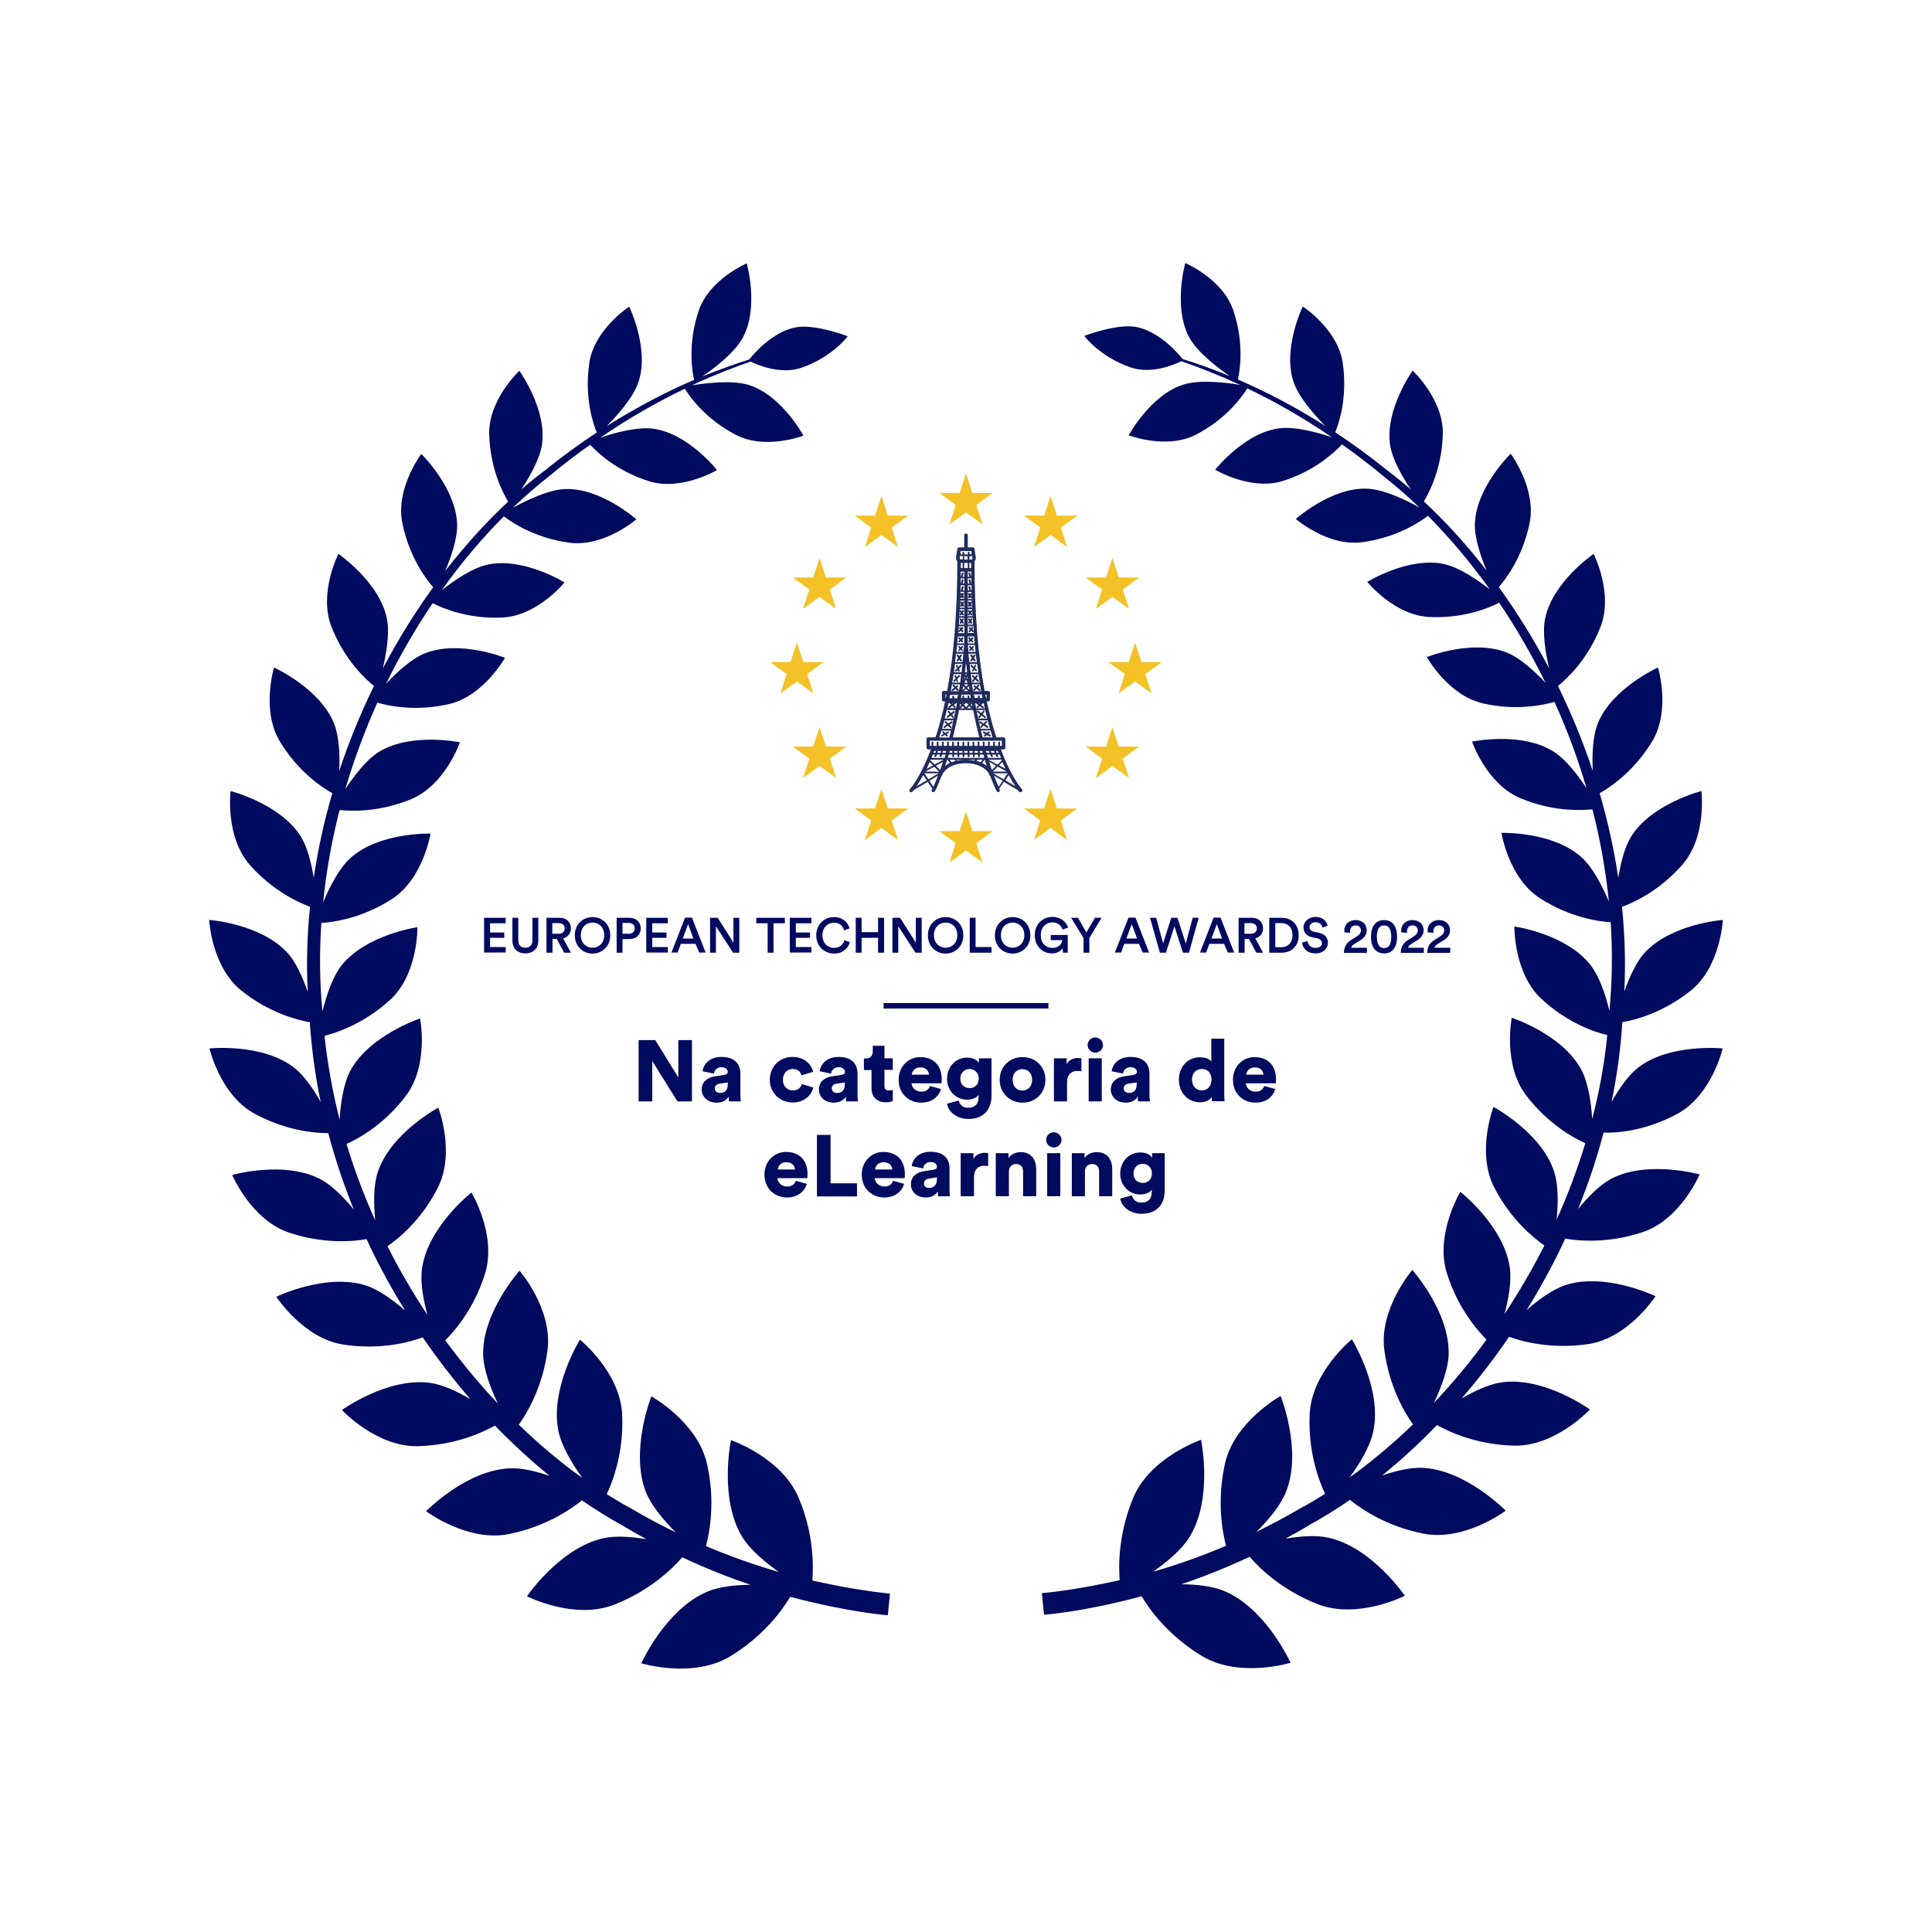 <?xml version="1.0" encoding="utf-8"?>
<!-- Generator: Adobe Illustrator 27.0.1, SVG Export Plug-In . SVG Version: 6.00 Build 0)  -->
<svg version="1.1" id="Layer_1" xmlns="http://www.w3.org/2000/svg" xmlns:xlink="http://www.w3.org/1999/xlink" x="0px" y="0px"
	 viewBox="0 0 1090 1090" style="enable-background:new 0 0 1090 1090;" xml:space="preserve">
<style type="text/css">
	.st0{fill:#000A5E;}
	.st1{fill:#FFFFFF;}
	.st2{fill:#F4C127;}
	.st3{fill:#202B5B;}
</style>
<g>
	<g>
		<g>
			<g>
				<path class="st0" d="M458.3,891.7c0.7-9,0.7-26.6-7.6-46.4c-9.5-23-38.3-32.8-38.3-32.8s-7,33.2,6.6,55
					c4.4,7,12.7,13.9,20.4,19.4c-12.4-3.6-26.2-8.3-41.1-14.6c2.2-8.5,5.3-25.6,0.6-46.3c-5.3-23.8-31.4-38.2-31.4-38.2
					s-12.3,30.8-3,54.2c3.1,7.6,10,15.8,16.7,22.5c-8.1-3.9-16.4-8.3-24.9-13.3c-4.7-2.5-9.3-5.3-14-8.2c3.6-7.6,9.7-23.8,8.7-45
					c-1.1-23.9-23.8-42.2-23.8-42.2s-17.2,27.7-12.1,51.8c1.8,8.5,7.8,18.3,13.4,26.2c-12.2-8.7-24.2-18.8-35.8-30
					c4.7-6.6,13.5-21.3,16.2-42.1c3-23.2-15.8-44.8-15.8-44.8s-21.3,23.8-20.5,47.9c0.3,8.3,4.3,18.7,8.3,27.1
					c-10.4-11-20.3-23-29.7-35.7c5.8-5.8,16.4-18.3,22.4-37.5c6.9-21.9-7.6-45.9-7.6-45.9s-24.6,19.3-27.9,42.8
					c-1.1,7.7,0.7,17.6,3,26.2c-8.1-12.3-15.7-25.2-22.5-38.7c6.5-4.5,19.1-14.8,28.2-32.6c10.4-19.9,0.5-45.6,0.5-45.6
					s-27,14.4-34.2,36.5c-2.5,7.6-2.3,18.2-1.4,27.1c-6.3-13.9-11.7-28.3-16.2-43.1c6.9-3.1,21.1-10.9,33.3-26.9
					c13.4-17.5,8.2-43.9,8.2-43.9s-28.5,9.4-39.3,29.4c-4,7.4-5.5,18.5-6.1,27.7c-3.9-15.4-6.8-31.2-8.5-47.3
					c7-1.8,22.3-6.9,37-20.3c15.9-14.6,15.4-41,15.4-41s-29.1,4.2-42.9,21.7c-5.1,6.5-8.5,17.1-10.7,25.9c-1.6-16.8-1.7-33.5-0.6-50
					c6.8-0.4,22.8-2.6,39.7-13.4c17.8-11.4,21.9-37,21.9-37s-28.8-0.9-45.1,13.7c-6.5,5.8-12,16.7-15.5,25.1
					c1.8-17.7,4.9-35.1,9.3-52.1c6.7,0.7,22.5,1.3,40.5-6.2c19.1-8,27.4-32,27.4-32s-27.7-5.8-45.9,5.5c-7,4.4-13.9,13.5-18.8,20.9
					c5-16.9,11.1-33.2,18.1-48.8c6.4,1.9,21.5,5.1,40.1,0.9c19.8-4.4,31.9-26.2,31.9-26.2s-25.7-10.3-45.2-2.5
					c-7.6,3-15.8,10.7-21.8,17c7.8-16,16.7-31.2,26.2-45.3c5.3,2.7,19.7,9,39.2,8.1c19.9-0.9,35.2-19.8,35.2-19.8
					s-23-14.3-43.2-10.1c-8.7,1.8-19.1,9-26,14.4c10.9-15.4,22.7-29.3,35-41.6c4.1,3.2,17.3,12.3,37.1,14.9
					C340.9,308.7,359,293,359,293s-19.8-17.7-40-17.1c-9.6,0.3-22.2,6.5-29.7,10.6c6.8-6.5,13.7-12.5,20.6-17.9
					c7.8-6.5,15.5-12.4,23.1-17.7c3.5,3.9,14.7,14.8,33.2,20.6c18.2,5.7,38.3-6.3,38.3-6.3s-16.1-20.5-35.7-23.3
					c-9.1-1.3-22.2,2.3-30.1,5c17.1-11.7,33.3-20.7,47.7-27.6c2.2,3.7,11.1,16.9,28.9,26.1c16.6,8.6,38,0.4,38,0.4
					s-12.1-22.5-30.5-28.5c-9.6-3.1-25-1.1-32.5,0.1c12.9-6,24.2-10.3,33.2-13.4c3.9,1.9,16.9,7.5,28.6,3.5
					c17.5-6,26.2-17.8,26.2-17.8s-18.1-6.9-28.9-5.1c-13.5,2.3-24.5,15.4-26.7,18.2c-7.5,2.4-16.4,5.5-26.5,9.6
					c6.5-4.4,18.4-13.4,23-22.1c9.1-17.1,2.1-41.7,2.1-41.7s-21.1,8.9-27.1,26.7c-6.5,19.2-3.5,35.2-2.6,39
					c-14.6,6.3-31.4,14.8-49.3,26.1c5.9-5.9,15.1-16.2,18-25.1c6.1-18.8-5.3-42.3-5.3-42.3s-19.6,12.7-22.5,31.6
					c-3,20,2.4,35.2,4.2,39.4c-9.6,6.3-19.4,13.4-29.4,21.5c-4.4,3.3-8.9,6.9-13.2,10.7c4.7-7.1,10.5-17.3,11.7-25.5
					c2.8-20-12.8-41.5-12.8-41.5s-17.5,16.3-17,35.8c0.5,19.3,7.7,33.1,10.7,38c-12.3,11.4-24.2,24.6-35.5,39.1
					c3.3-7.9,7-18.4,6.7-26.5c-0.8-20.6-20.2-39.5-20.2-39.5s-14.7,19.4-10.7,39c3.9,19.3,13.5,31.8,17.4,36.2
					c-10.3,14.2-19.8,29.5-28.4,45.8c2-8.6,4-20.2,2.2-28.5c-4.4-20.5-27.3-36.1-27.3-36.1s-11.3,22.2-3.9,41.1
					c7.4,18.8,19.4,29.8,24,33.4c-7.5,15.3-14.1,31.3-19.6,47.9c0.4-8.7,0-19.5-3-26.9c-8.1-19.8-33.8-31.4-33.8-31.4
					s-7.4,24.3,3.4,41.9c10.4,17.1,23.9,25.9,29.5,29c-4.6,15.5-8.1,31.5-10.5,47.8c-1.3-8.1-3.5-17.3-7.3-23.4
					c-11.6-18.5-39.6-25.6-39.6-25.6s-3.2,25.7,10.8,41.6c12.9,14.7,27.4,21.2,34,23.7c-1.6,15.7-2.1,31.7-1.3,47.9
					c-2.7-7.8-6.5-16.5-11.3-21.8C147.3,521.1,118,519,118,519s1.3,26.4,18.2,39.9c15.7,12.6,31.6,16.6,38.6,17.8
					c1,15.3,3.1,30.3,6.1,45c-4-7.2-9.3-14.9-14.9-19.3c-18-14-47.8-10.9-47.8-10.9s6,26.3,25.4,36.8c17.8,9.7,34.1,11,41.6,11
					c3.9,14.8,8.8,29.2,14.4,43.1c-5.4-6.6-12.1-13.5-18.6-17c-20.6-10.9-50-2.5-50-2.5s10.7,25.3,32,32.5c19.7,6.6,36.4,5,43.8,3.7
					c6.5,14,13.8,27.5,21.8,40.3c-6.7-5.8-14.7-11.7-22-14.1c-22.6-7.3-50.7,6.3-50.7,6.3s15.3,23.6,37.9,27
					c21,3.2,37.5-1.4,44.7-4.1c8.4,12.3,17.4,23.9,26.8,34.8c-7.3-4.2-15.5-8.1-22.6-9.1c-24-3.3-49.8,15.3-49.8,15.3
					s19.5,21,42.9,20.4c20.8-0.5,36.3-7.6,43.4-11.6c10,10.3,20.4,19.8,30.9,28.4c-7.5-2.6-15.6-4.6-22.3-4.3
					c-24.7,0.9-47.4,24.2-47.4,24.2s23.3,17.6,46.7,12.9c20.5-4.1,34.6-13.7,41.2-19c7.5,5.1,14.9,9.8,22.4,13.9
					c4.7,2.8,9.4,5.5,14,8c-8.2-1.4-17.2-2.1-24.1-0.6c-24.6,5.3-43.3,32.8-43.3,32.8s26.6,13.6,49.3,4.7
					c20.1-7.9,32.7-20.2,38.3-26.7c13.6,6.4,26.6,11.5,38.5,15.5c-8.4,0.1-17.3,1-23.9,3.7c-23.8,9.7-37.7,40.6-37.7,40.6
					s29.1,8.9,50.3-4c18.7-11.4,29.2-25.9,33.7-33.5c34.1,9,55.1,10.4,55.1,10.4l0.6-6.1l0.6-6.1C502.2,899,485.8,897.9,458.3,891.7
					z"/>
			</g>
			<g>
				<path class="st0" d="M946.5,628.3c19.3-10.5,25.4-36.8,25.4-36.8s-29.9-3-47.8,10.9c-5.6,4.4-10.8,12.1-14.9,19.3
					c3.1-14.7,5.1-29.7,6.1-45c7-1.2,22.8-5.2,38.6-17.8C970.7,545.4,972,519,972,519s-29.3,2.2-44.3,18.7
					c-4.8,5.4-8.6,14-11.3,21.8c0.8-16.2,0.3-32.2-1.3-47.9c6.7-2.4,21.1-9,34-23.7c14-15.9,10.8-41.6,10.8-41.6s-28,7.1-39.6,25.6
					c-3.8,6.1-6,15.3-7.3,23.4c-2.4-16.3-6-32.3-10.5-47.8c5.6-3.1,19.1-12,29.5-29c10.8-17.7,3.4-41.9,3.4-41.9
					s-25.8,11.6-33.9,31.4c-3,7.4-3.3,18.2-2.9,26.9c-5.5-16.6-12.2-32.6-19.6-47.9c4.6-3.7,16.7-14.6,24-33.4
					c7.4-18.9-3.9-41.1-3.9-41.1s-22.9,15.6-27.3,36.1c-1.8,8.3,0.2,20,2.2,28.5c-8.6-16.3-18.2-31.7-28.4-45.9
					c3.9-4.4,13.5-16.9,17.4-36.2c3.9-19.5-10.7-39-10.7-39s-19.5,18.9-20.2,39.5c-0.3,8.1,3.4,18.7,6.7,26.5
					c-11.2-14.5-23.2-27.7-35.5-39.1c3-4.9,10.2-18.6,10.7-38c0.5-19.5-17-35.8-17-35.8s-15.5,21.6-12.8,41.5
					c1.1,8.3,7,18.4,11.7,25.5c-4.4-3.8-8.8-7.4-13.2-10.7c-10-8.1-19.8-15.2-29.4-21.5c1.8-4.2,7.2-19.4,4.2-39.4
					c-2.9-18.9-22.5-31.6-22.5-31.6s-11.4,23.5-5.3,42.3c2.9,8.9,12.1,19.2,18,25.1c-17.9-11.4-34.6-19.8-49.3-26.2
					c0.9-3.9,3.9-19.8-2.6-39c-6-17.8-27.1-26.7-27.1-26.7s-6.9,24.6,2.1,41.7c4.6,8.7,16.5,17.6,23,22.1c-10.1-4.2-19-7.3-26.5-9.6
					c-2.3-2.8-13.3-15.9-26.7-18.2c-10.8-1.8-28.9,5.1-28.9,5.1s8.7,11.8,26.2,17.8c11.8,4,24.7-1.6,28.6-3.5
					c9.1,3.1,20.4,7.5,33.3,13.4c-7.5-1.3-22.9-3.3-32.5-0.1c-18.4,6-30.5,28.5-30.5,28.5s21.4,8.2,38-0.4
					c17.8-9.2,26.7-22.5,28.9-26.1c14.4,6.9,30.6,15.9,47.7,27.6c-7.9-2.7-20.9-6.3-30.1-5c-19.6,2.8-35.7,23.3-35.7,23.3
					s20.1,12.1,38.3,6.3c18.5-5.8,29.6-16.7,33.2-20.6c7.6,5.4,15.3,11.2,23.1,17.7c6.9,5.4,13.8,11.4,20.6,17.9
					c-7.4-4.1-20.1-10.3-29.7-10.6c-20.2-0.7-40,17.1-40,17.1s18,15.7,37.4,13.1c19.8-2.6,33-11.7,37.1-14.9
					c12.2,12.3,24,26.3,35,41.6c-6.9-5.4-17.3-12.5-26-14.4c-20.1-4.2-43.2,10.1-43.2,10.1s15.3,19,35.2,19.8
					c19.5,0.9,33.9-5.3,39.2-8.1c9.5,14.1,18.3,29.3,26.2,45.3c-5.9-6.3-14.2-14-21.8-17.1c-19.5-7.8-45.2,2.5-45.2,2.5
					s12,21.8,31.9,26.2c18.6,4.2,33.8,0.9,40.1-0.9c7.1,15.6,13.2,31.9,18.1,48.8c-4.8-7.4-11.7-16.5-18.8-20.9
					c-18.2-11.3-45.8-5.5-45.8-5.5s8.2,24,27.4,32c18,7.5,33.8,6.9,40.5,6.2c4.4,16.9,7.5,34.3,9.3,52.1c-3.5-8.4-9-19.3-15.5-25.1
					c-16.3-14.6-45.1-13.7-45.1-13.7s4,25.6,21.9,37c16.9,10.8,32.9,13,39.7,13.4c1.1,16.5,0.9,33.2-0.7,50
					c-2.1-8.8-5.6-19.4-10.7-25.9c-13.8-17.6-42.9-21.7-42.9-21.7s-0.5,26.4,15.4,41c14.6,13.5,29.9,18.6,37,20.3
					c-1.6,16.1-4.5,32-8.5,47.3c-0.6-9.1-2.2-20.3-6.1-27.7c-10.7-20.1-39.3-29.4-39.3-29.4s-5.2,26.5,8.2,43.9
					c12.2,15.9,26.4,23.8,33.3,26.9c-4.5,14.8-9.9,29.2-16.2,43.1c0.9-8.9,1.1-19.5-1.4-27.1c-7.2-22.1-34.2-36.5-34.2-36.5
					s-9.9,25.7,0.5,45.6c9.2,17.8,21.8,28.1,28.2,32.6c-6.8,13.5-14.4,26.4-22.5,38.7c2.3-8.6,4.1-18.5,3-26.2
					c-3.3-23.5-27.9-42.8-27.9-42.8s-14.5,24.1-7.6,45.9c6,19.2,16.6,31.7,22.4,37.5c-9.4,12.8-19.3,24.7-29.7,35.7
					c4-8.5,8-18.8,8.3-27.1c0.8-24.2-20.5-47.9-20.5-47.9S778,738.3,781,761.5c2.7,20.8,11.4,35.5,16.2,42.1
					c-11.6,11.2-23.7,21.3-35.8,30c5.7-7.8,11.7-17.7,13.4-26.2c5.1-24.1-12.1-51.8-12.1-51.8s-22.7,18.4-23.8,42.2
					c-1,21.2,5.1,37.4,8.7,45c-4.7,2.9-9.3,5.7-14,8.2c-8.5,5-16.8,9.3-24.8,13.3c6.7-6.6,13.6-14.8,16.7-22.5
					c9.4-23.4-3-54.2-3-54.2s-26.1,14.4-31.4,38.2c-4.6,20.7-1.6,37.8,0.6,46.3c-14.8,6.3-28.6,11.1-41.1,14.6
					c7.8-5.5,16.1-12.4,20.4-19.4c13.6-21.8,6.6-55,6.6-55s-28.8,9.9-38.3,32.8c-8.2,19.9-8.3,37.4-7.6,46.4
					c-27.5,6.2-43.9,7.3-43.9,7.3l0.6,6.1l0.6,6.1c0,0,21-1.3,55.1-10.4c4.5,7.6,15,22.1,33.7,33.5c21.2,13,50.3,4,50.3,4
					s-13.9-30.9-37.7-40.6c-6.6-2.7-15.5-3.6-23.9-3.7c11.9-4,24.9-9.1,38.5-15.5c5.6,6.5,18.2,18.8,38.3,26.7
					c22.7,8.9,49.3-4.7,49.3-4.7s-18.7-27.5-43.3-32.8c-7-1.5-15.9-0.8-24.1,0.6c4.6-2.5,9.3-5.1,14-8c7.5-4.1,15-8.8,22.4-13.9
					c6.7,5.4,20.8,14.9,41.2,19c23.4,4.7,46.7-12.9,46.7-12.9s-22.7-23.3-47.4-24.2c-6.7-0.2-14.8,1.8-22.3,4.3
					c10.5-8.5,20.9-18,30.9-28.4c7.2,4,22.6,11.1,43.4,11.6c23.4,0.6,42.9-20.4,42.9-20.4s-25.9-18.7-49.8-15.3
					c-7.1,1-15.4,4.9-22.6,9.1c9.4-10.9,18.4-22.5,26.8-34.8c7.2,2.6,23.8,7.2,44.7,4.1c22.7-3.4,37.9-27,37.9-27
					s-28.1-13.6-50.7-6.3c-7.3,2.4-15.4,8.3-22,14.1c8-12.9,15.3-26.3,21.8-40.3c7.4,1.3,24.2,2.9,43.8-3.7
					c21.3-7.2,32-32.5,32-32.5s-29.5-8.3-50,2.5c-6.5,3.5-13.2,10.4-18.6,17c5.7-13.9,10.5-28.3,14.4-43.1
					C912.4,639.3,928.7,638,946.5,628.3z"/>
			</g>
		</g>
	</g>
</g>
<g>
	<g>
		<path class="st0" d="M273.1,537.5v-19.7h12.2v3.1h-8.8v5.2h8v3h-8v5.2h8.8v3.1H273.1z"/>
		<path class="st0" d="M289.1,530.6v-12.8h3.3v12.6c0,2.8,1.5,4.3,4,4.3c2.5,0,4-1.5,4-4.3v-12.6h3.3v12.8c0,4.8-3.2,7.3-7.4,7.3
			C292.3,537.9,289.1,535.4,289.1,530.6z"/>
		<path class="st0" d="M314.1,529.7h-2.4v7.8h-3.4v-19.7h7.6c3.8,0,6.2,2.6,6.2,6c0,2.8-1.7,4.9-4.4,5.6l4.4,8.1h-3.8L314.1,529.7z
			 M315.2,526.8c2.1,0,3.4-1.2,3.4-3c0-1.8-1.3-3-3.4-3h-3.6v6H315.2z"/>
		<path class="st0" d="M334.3,517.4c5.2,0,10,3.8,10,10.3c0,6.5-4.9,10.3-10,10.3c-5.2,0-10-3.8-10-10.3
			C324.3,521.2,329.2,517.4,334.3,517.4z M334.3,534.7c3.3,0,6.6-2.4,6.6-7.1s-3.3-7.1-6.6-7.1c-3.3,0-6.6,2.4-6.6,7.1
			S331,534.7,334.3,534.7z"/>
		<path class="st0" d="M351.2,529.8v7.7h-3.3v-19.7h7.3c3.8,0,6.3,2.6,6.3,6c0,3.5-2.5,6-6.3,6H351.2z M354.7,526.8
			c2.1,0,3.4-1.2,3.4-3c0-1.9-1.3-3.1-3.4-3.1h-3.5v6.1H354.7z"/>
		<path class="st0" d="M364.6,537.5v-19.7h12.2v3.1H368v5.2h8v3h-8v5.2h8.8v3.1H364.6z"/>
		<path class="st0" d="M392.4,532.5h-8.3l-1.8,4.9h-3.5l7.7-19.7h3.9l7.7,19.7h-3.6L392.4,532.5z M385.2,529.5h6l-3-8.1L385.2,529.5
			z"/>
		<path class="st0" d="M413.6,537.5l-9.7-14.9v14.9h-3.3v-19.7h4.3l8.9,14v-14h3.3v19.7H413.6z"/>
		<path class="st0" d="M436.4,520.9v16.6h-3.3v-16.6h-6.4v-3.1h16.1v3.1H436.4z"/>
		<path class="st0" d="M445.6,537.5v-19.7h12.2v3.1h-8.8v5.2h8v3h-8v5.2h8.8v3.1H445.6z"/>
		<path class="st0" d="M460.5,527.7c0-6.4,4.8-10.3,9.9-10.3c5,0,8,2.9,8.9,6.4l-3.1,1.1c-0.6-2.4-2.4-4.3-5.7-4.3
			c-3.3,0-6.5,2.4-6.5,7.1c0,4.6,3.2,7.1,6.5,7.1c3.3,0,5.2-2.1,5.9-4.3l3.1,1c-0.9,3.3-3.9,6.5-8.9,6.5
			C465.2,537.9,460.5,534.1,460.5,527.7z"/>
		<path class="st0" d="M495.4,537.5v-8.4h-9.3v8.4h-3.3v-19.7h3.3v8.1h9.3v-8.1h3.4v19.7H495.4z"/>
		<path class="st0" d="M516.5,537.5l-9.7-14.9v14.9h-3.3v-19.7h4.3l8.9,14v-14h3.3v19.7H516.5z"/>
		<path class="st0" d="M533.5,517.4c5.2,0,10,3.8,10,10.3c0,6.5-4.9,10.3-10,10.3s-10-3.8-10-10.3
			C523.5,521.2,528.4,517.4,533.5,517.4z M533.5,534.7c3.3,0,6.6-2.4,6.6-7.1s-3.3-7.1-6.6-7.1c-3.3,0-6.6,2.4-6.6,7.1
			S530.2,534.7,533.5,534.7z"/>
		<path class="st0" d="M547.1,537.5v-19.7h3.3v16.5h9v3.2H547.1z"/>
		<path class="st0" d="M571.3,517.4c5.2,0,10,3.8,10,10.3c0,6.5-4.9,10.3-10,10.3s-10-3.8-10-10.3
			C561.3,521.2,566.2,517.4,571.3,517.4z M571.3,534.7c3.3,0,6.6-2.4,6.6-7.1s-3.3-7.1-6.6-7.1c-3.3,0-6.6,2.4-6.6,7.1
			S568,534.7,571.3,534.7z"/>
		<path class="st0" d="M599.7,537.5l-0.2-2.5c-0.9,1.4-2.9,2.9-6,2.9c-5.1,0-9.7-3.8-9.7-10.3c0-6.5,4.8-10.3,9.9-10.3
			c4.8,0,7.8,2.8,8.9,6l-3.1,1.2c-0.7-2.2-2.6-4.1-5.8-4.1c-3.2,0-6.5,2.3-6.5,7.2c0,4.8,3.1,7.2,6.5,7.2c4,0,5.5-2.7,5.6-4.4h-6.5
			v-2.9h9.6v10H599.7z"/>
		<path class="st0" d="M604.3,517.8h3.9l4.7,8.3l4.8-8.3h3.8l-6.9,11.4v8.3h-3.3v-8.3L604.3,517.8z"/>
		<path class="st0" d="M642.6,532.5h-8.3l-1.8,4.9h-3.5l7.7-19.7h3.9l7.7,19.7h-3.6L642.6,532.5z M635.5,529.5h6l-3-8.1L635.5,529.5
			z"/>
		<path class="st0" d="M672.9,517.8h3.4l-5.5,19.7h-3.4l-4.8-14.9l-4.8,14.9h-3.4l-5.6-19.7h3.5l3.9,14.4l4.6-14.4h3.5l4.7,14.5
			L672.9,517.8z"/>
		<path class="st0" d="M690.6,532.5h-8.3l-1.8,4.9h-3.5l7.7-19.7h3.9l7.7,19.7h-3.6L690.6,532.5z M683.5,529.5h6l-3-8.1L683.5,529.5
			z"/>
		<path class="st0" d="M704.6,529.7h-2.4v7.8h-3.4v-19.7h7.6c3.8,0,6.2,2.6,6.2,6c0,2.8-1.7,4.9-4.4,5.6l4.4,8.1h-3.8L704.6,529.7z
			 M705.7,526.8c2.1,0,3.4-1.2,3.4-3c0-1.8-1.3-3-3.4-3h-3.6v6H705.7z"/>
		<path class="st0" d="M716.1,537.5v-19.7h7c5.4,0,9.6,3.6,9.6,9.9c0,6.3-4.3,9.8-9.6,9.8H716.1z M722.9,534.4
			c3.4,0,6.3-2.2,6.3-6.8c0-4.6-2.8-6.8-6.2-6.8h-3.5v13.6H722.9z"/>
		<path class="st0" d="M746.1,523.3c-0.2-1.2-1.2-3-3.9-3c-2,0-3.4,1.3-3.4,2.8c0,1.3,0.8,2.2,2.3,2.5l2.8,0.6
			c3.5,0.7,5.3,2.9,5.3,5.7c0,3.1-2.5,6-7,6c-5,0-7.3-3.2-7.6-6.1l3.1-0.9c0.2,2.1,1.7,3.9,4.5,3.9c2.4,0,3.6-1.2,3.6-2.7
			c0-1.3-0.9-2.3-2.6-2.7l-2.8-0.6c-3-0.6-5-2.6-5-5.5c0-3.3,3-6,6.7-6c4.6,0,6.4,2.8,6.9,5L746.1,523.3z"/>
		<path class="st0" d="M758.5,526c0-0.2-0.1-0.7-0.1-1c0-3.1,2.3-5.9,6.4-5.9c4,0,6.3,2.6,6.3,5.7c0,2.3-1.3,4.3-3.5,5.6l-3.5,2.2
			c-0.9,0.5-1.6,1.2-1.8,2.1h8.9v2.9h-13c0.1-3.1,1.1-5.5,4.3-7.4l3-1.9c1.6-1,2.3-2.1,2.3-3.4c0-1.5-1-2.8-3-2.8
			c-2.1,0-3.1,1.5-3.1,3.3c0,0.3,0.1,0.6,0.1,0.9L758.5,526z"/>
		<path class="st0" d="M775.1,522c1.2-1.8,3.1-2.9,5.8-2.9c2.7,0,4.6,1.2,5.7,2.9c1.2,1.8,1.6,4.1,1.6,6.5s-0.4,4.6-1.6,6.5
			c-1.2,1.8-3,2.9-5.7,2.9c-2.7,0-4.6-1.2-5.8-2.9c-1.2-1.8-1.6-4.1-1.6-6.5S773.9,523.8,775.1,522z M778.1,533.6
			c0.6,0.8,1.5,1.3,2.8,1.3c1.3,0,2.1-0.5,2.8-1.3c0.9-1.1,1.2-2.9,1.2-5.1c0-2.3-0.4-4-1.2-5.1c-0.6-0.8-1.5-1.3-2.8-1.3
			c-1.3,0-2.2,0.5-2.8,1.3c-0.9,1.1-1.3,2.9-1.3,5.1C776.8,530.8,777.2,532.5,778.1,533.6z"/>
		<path class="st0" d="M790.6,526c0-0.2-0.1-0.7-0.1-1c0-3.1,2.3-5.9,6.4-5.9c4,0,6.3,2.6,6.3,5.7c0,2.3-1.3,4.3-3.5,5.6l-3.5,2.2
			c-0.9,0.5-1.6,1.2-1.8,2.1h8.9v2.9h-13c0.1-3.1,1.1-5.5,4.3-7.4l3-1.9c1.6-1,2.3-2.1,2.3-3.4c0-1.5-1-2.8-3-2.8
			c-2.1,0-3.1,1.5-3.1,3.3c0,0.3,0.1,0.6,0.1,0.9L790.6,526z"/>
		<path class="st0" d="M805.5,526c0-0.2-0.1-0.7-0.1-1c0-3.1,2.3-5.9,6.4-5.9c4,0,6.3,2.6,6.3,5.7c0,2.3-1.3,4.3-3.5,5.6l-3.5,2.2
			c-0.9,0.5-1.6,1.2-1.8,2.1h8.9v2.9h-13c0.1-3.1,1.1-5.5,4.3-7.4l3-1.9c1.6-1,2.3-2.1,2.3-3.4c0-1.5-1-2.8-3-2.8
			c-2.1,0-3.1,1.5-3.1,3.3c0,0.3,0.1,0.6,0.1,0.9L805.5,526z"/>
	</g>
</g>
<g>
	<g>
		<path class="st0" d="M382.2,621.4L368,598.6v22.8h-7.7v-34.6h9.4l13,21.1v-21.1h7.7v34.6H382.2z"/>
		<path class="st0" d="M403.1,607.3l5.7-0.9c1.3-0.2,1.8-0.8,1.8-1.7c0-1.4-1.2-2.6-3.6-2.6c-2.6,0-4,1.8-4.2,3.6l-6.4-1.3
			c0.3-3.5,3.5-8.1,10.6-8.1c7.9,0,10.7,4.4,10.7,9.4v11.9c0,1.9,0.2,3.5,0.3,3.8h-6.7c0-0.2-0.2-1.1-0.2-2.7
			c-1.3,2.1-3.6,3.4-6.8,3.4c-5.3,0-8.4-3.5-8.4-7.4C395.9,610.4,399.1,607.9,403.1,607.3z M410.6,611.8v-1.1l-4.6,0.7
			c-1.6,0.2-2.7,1-2.7,2.7c0,1.3,0.8,2.5,2.9,2.5C408.3,616.7,410.6,615.6,410.6,611.8z"/>
		<path class="st0" d="M441.7,609.2c0,3.9,2.6,6,5.7,6c2.9,0,4.5-1.8,5-3.6l6.5,2c-1.1,4.2-5.1,8.4-11.6,8.4c-7.2,0-13-5.3-13-12.8
			c0-7.6,5.7-12.9,12.8-12.9c6.7,0,10.6,4.1,11.7,8.4l-6.6,2c-0.5-1.9-2-3.6-4.9-3.6C444.2,603.2,441.7,605.3,441.7,609.2z"/>
		<path class="st0" d="M469.2,607.3l5.7-0.9c1.3-0.2,1.8-0.8,1.8-1.7c0-1.4-1.2-2.6-3.6-2.6c-2.6,0-4,1.8-4.2,3.6l-6.4-1.3
			c0.3-3.5,3.5-8.1,10.6-8.1c7.9,0,10.7,4.4,10.7,9.4v11.9c0,1.9,0.2,3.5,0.3,3.8h-6.7c0-0.2-0.2-1.1-0.2-2.7
			c-1.3,2.1-3.6,3.4-6.8,3.4c-5.3,0-8.4-3.5-8.4-7.4C462,610.4,465.2,607.9,469.2,607.3z M476.6,611.8v-1.1l-4.6,0.7
			c-1.6,0.2-2.7,1-2.7,2.7c0,1.3,0.8,2.5,2.9,2.5C474.4,616.7,476.6,615.6,476.6,611.8z"/>
		<path class="st0" d="M499,597.1h4.7v6.5H499v9.1c0,2,1.1,2.5,2.7,2.5c0.8,0,1.5-0.1,2-0.2v6.2c-0.3,0.1-1.5,0.7-3.9,0.7
			c-5,0-8.1-3-8.1-7.8v-10.4h-4.3v-6.5h1.2c2.5,0,3.8-1.7,3.8-4V590h6.6V597.1z"/>
		<path class="st0" d="M530.9,614.4c-1.2,4.2-5,7.7-11.2,7.7c-6.7,0-12.7-4.8-12.7-12.9c0-7.8,5.8-12.8,12.1-12.8
			c7.5,0,12.2,4.6,12.2,12.5c0,1-0.1,2.1-0.1,2.3h-16.9c0.1,2.7,2.6,4.7,5.5,4.7c2.7,0,4.2-1.3,4.9-3.2L530.9,614.4z M524.1,606.3
			c-0.1-1.9-1.4-4.1-4.9-4.1c-3.1,0-4.7,2.3-4.8,4.1H524.1z"/>
		<path class="st0" d="M540.9,620.9c0.5,2.3,2.4,4.1,5.2,4.1c3.7,0,6-1.8,6-6.2v-1.1c-0.9,1.3-3,2.7-6.5,2.7
			c-6.4,0-11.3-5.1-11.3-11.8c0-6.4,4.6-11.9,11.3-11.9c4,0,6.1,1.8,6.7,3v-2.6h7.1v21.2c0,7-3.9,13-13,13c-7,0-11.4-4.3-12.1-8.6
			L540.9,620.9z M552.2,608.5c0-3.3-2.4-5.4-5.2-5.4s-5.2,2.1-5.2,5.4c0,3.3,2.2,5.4,5.2,5.4C550.1,613.9,552.2,611.8,552.2,608.5z"
			/>
		<path class="st0" d="M589.8,609.2c0,7.5-5.6,12.9-12.9,12.9c-7.2,0-12.9-5.4-12.9-12.9s5.7-12.8,12.9-12.8
			C584.1,596.3,589.8,601.7,589.8,609.2z M582.3,609.2c0-4.1-2.6-6-5.5-6c-2.8,0-5.5,1.9-5.5,6c0,4.1,2.7,6.1,5.5,6.1
			C579.7,615.2,582.3,613.3,582.3,609.2z"/>
		<path class="st0" d="M610,604.4c-0.8-0.2-1.6-0.2-2.3-0.2c-3,0-5.7,1.8-5.7,6.6v10.6h-7.4v-24.3h7.2v3.3c1.3-2.7,4.3-3.5,6.3-3.5
			c0.7,0,1.5,0.1,2,0.2V604.4z"/>
		<path class="st0" d="M617.9,585.3c2.4,0,4.4,2,4.4,4.3c0,2.4-2,4.3-4.4,4.3c-2.3,0-4.3-2-4.3-4.3
			C613.6,587.3,615.6,585.3,617.9,585.3z M614.2,621.4v-24.3h7.4v24.3H614.2z"/>
		<path class="st0" d="M633.9,607.3l5.7-0.9c1.3-0.2,1.8-0.8,1.8-1.7c0-1.4-1.2-2.6-3.6-2.6c-2.6,0-4,1.8-4.2,3.6l-6.4-1.3
			c0.3-3.5,3.5-8.1,10.6-8.1c7.9,0,10.7,4.4,10.7,9.4v11.9c0,1.9,0.2,3.5,0.3,3.8h-6.7c0-0.2-0.2-1.1-0.2-2.7
			c-1.3,2.1-3.6,3.4-6.8,3.4c-5.3,0-8.4-3.5-8.4-7.4C626.7,610.4,629.9,607.9,633.9,607.3z M641.3,611.8v-1.1l-4.6,0.7
			c-1.6,0.2-2.7,1-2.7,2.7c0,1.3,0.8,2.5,2.9,2.5C639.1,616.7,641.3,615.6,641.3,611.8z"/>
		<path class="st0" d="M690.7,617c0,2.2,0.1,3.8,0.2,4.3h-7.1c0-0.3-0.2-1.4-0.2-2.3c-1.1,1.7-3.6,2.9-6.5,2.9
			c-6.8,0-12-5.3-12-12.7c0-7.2,4.9-12.7,11.8-12.7c4.2,0,6,1.6,6.5,2.5v-13h7.3V617z M678,615.2c2.9,0,5.5-2.1,5.5-6.1
			c0-4.1-2.6-6-5.5-6s-5.5,2-5.5,6C672.6,613.2,675.1,615.2,678,615.2z"/>
		<path class="st0" d="M719.5,614.4c-1.2,4.2-5,7.7-11.2,7.7c-6.7,0-12.7-4.8-12.7-12.9c0-7.8,5.8-12.8,12.1-12.8
			c7.5,0,12.2,4.6,12.2,12.5c0,1-0.1,2.1-0.1,2.3h-16.9c0.1,2.7,2.6,4.7,5.5,4.7c2.7,0,4.2-1.3,4.9-3.2L719.5,614.4z M712.8,606.3
			c-0.1-1.9-1.4-4.1-4.9-4.1c-3.1,0-4.7,2.3-4.8,4.1H712.8z"/>
		<path class="st0" d="M455.2,667.9c-1.2,4.2-5,7.7-11.2,7.7c-6.7,0-12.7-4.8-12.7-12.9c0-7.8,5.8-12.8,12.1-12.8
			c7.5,0,12.2,4.6,12.2,12.5c0,1-0.1,2.2-0.1,2.3h-16.9c0.1,2.7,2.6,4.7,5.5,4.7c2.7,0,4.2-1.3,4.9-3.2L455.2,667.9z M448.5,659.8
			c-0.1-1.9-1.4-4.1-4.9-4.1c-3.1,0-4.7,2.3-4.8,4.1H448.5z"/>
		<path class="st0" d="M460.9,674.9v-34.6h7.7v27.3h14.9v7.4H460.9z"/>
		<path class="st0" d="M510.1,667.9c-1.2,4.2-5,7.7-11.2,7.7c-6.7,0-12.7-4.8-12.7-12.9c0-7.8,5.8-12.8,12.1-12.8
			c7.5,0,12.2,4.6,12.2,12.5c0,1-0.1,2.2-0.1,2.3h-16.9c0.1,2.7,2.6,4.7,5.5,4.7c2.7,0,4.2-1.3,4.9-3.2L510.1,667.9z M503.4,659.8
			c-0.1-1.9-1.4-4.1-4.9-4.1c-3.1,0-4.7,2.3-4.8,4.1H503.4z"/>
		<path class="st0" d="M521.1,660.8l5.7-0.9c1.3-0.2,1.8-0.8,1.8-1.7c0-1.4-1.2-2.6-3.6-2.6c-2.6,0-4,1.8-4.2,3.6l-6.4-1.3
			c0.3-3.5,3.5-8.1,10.6-8.1c7.9,0,10.7,4.4,10.7,9.4v11.9c0,1.9,0.2,3.5,0.3,3.8h-6.7c0-0.2-0.2-1.1-0.2-2.7
			c-1.3,2.1-3.6,3.4-6.8,3.4c-5.3,0-8.4-3.5-8.4-7.4C513.9,663.9,517.1,661.4,521.1,660.8z M528.6,665.3v-1.1L524,665
			c-1.6,0.2-2.7,1-2.7,2.7c0,1.3,0.8,2.5,2.9,2.5C526.3,670.2,528.6,669.1,528.6,665.3z"/>
		<path class="st0" d="M557.5,657.9c-0.8-0.2-1.6-0.2-2.3-0.2c-3,0-5.7,1.8-5.7,6.6v10.6H542v-24.3h7.2v3.3c1.3-2.7,4.3-3.5,6.3-3.5
			c0.7,0,1.5,0.1,2,0.2V657.9z"/>
		<path class="st0" d="M569.2,674.9h-7.4v-24.3h7.2v2.8c1.3-2.3,4.3-3.4,6.8-3.4c6.1,0,8.8,4.3,8.8,9.7v15.2h-7.4v-14
			c0-2.4-1.3-4.2-4-4.2c-2.4,0-4,1.8-4,4.2V674.9z"/>
		<path class="st0" d="M594.5,638.8c2.4,0,4.4,2,4.4,4.3c0,2.4-2,4.3-4.4,4.3c-2.3,0-4.3-2-4.3-4.3
			C590.2,640.8,592.1,638.8,594.5,638.8z M590.8,674.9v-24.3h7.4v24.3H590.8z"/>
		<path class="st0" d="M612.1,674.9h-7.4v-24.3h7.2v2.8c1.3-2.3,4.3-3.4,6.8-3.4c6.1,0,8.8,4.3,8.8,9.7v15.2h-7.4v-14
			c0-2.4-1.3-4.2-4-4.2c-2.4,0-4,1.8-4,4.2V674.9z"/>
		<path class="st0" d="M638.6,674.4c0.5,2.3,2.4,4.1,5.2,4.1c3.7,0,6-1.8,6-6.2v-1.1c-0.9,1.3-3,2.7-6.5,2.7
			c-6.4,0-11.3-5.1-11.3-11.8c0-6.4,4.6-11.9,11.3-11.9c4,0,6.1,1.8,6.7,3v-2.6h7.1v21.2c0,7-3.9,13-13,13c-7,0-11.4-4.3-12.1-8.6
			L638.6,674.4z M649.9,662c0-3.3-2.4-5.4-5.2-5.4c-2.8,0-5.2,2.1-5.2,5.4c0,3.3,2.2,5.4,5.2,5.4C647.7,667.4,649.9,665.3,649.9,662
			z"/>
	</g>
</g>
<rect x="498.5" y="565.9" class="st0" width="93" height="3.1"/>
<g>
	<g>
		<g>
			<polygon class="st2" points="640.4,362.5 644,373.5 655.5,373.5 646.2,380.3 649.7,391.2 640.4,384.5 631.1,391.2 634.6,380.3 
				625.3,373.5 636.8,373.5 			"/>
			<polygon class="st2" points="627.6,314.8 631.2,325.8 642.7,325.8 633.4,332.6 637,343.5 627.6,336.8 618.3,343.5 621.8,332.6 
				612.5,325.8 624,325.8 			"/>
			<polygon class="st2" points="592.7,279.9 596.3,290.9 607.8,290.9 598.5,297.6 602,308.6 592.7,301.8 583.4,308.6 586.9,297.6 
				577.6,290.9 589.1,290.9 			"/>
			<polygon class="st2" points="545,267.1 548.6,278.1 560.1,278.1 550.8,284.9 554.3,295.8 545,289.1 535.7,295.8 539.2,284.9 
				529.9,278.1 541.4,278.1 			"/>
			<polygon class="st2" points="497.3,279.9 500.9,290.9 512.4,290.9 503.1,297.6 506.6,308.6 497.3,301.8 488,308.6 491.5,297.6 
				482.2,290.9 493.7,290.9 			"/>
			<polygon class="st2" points="462.4,314.8 466,325.8 477.5,325.8 468.2,332.6 471.7,343.5 462.4,336.8 453,343.5 456.6,332.6 
				447.3,325.8 458.8,325.8 			"/>
			<polygon class="st2" points="627.6,410.2 631.2,421.2 642.7,421.2 633.4,428 637,438.9 627.6,432.2 618.3,438.9 621.8,428 
				612.5,421.2 624,421.2 			"/>
			<polygon class="st2" points="449.6,362.5 453.2,373.5 464.7,373.5 455.4,380.3 458.9,391.2 449.6,384.5 440.3,391.2 443.8,380.3 
				434.5,373.5 446,373.5 			"/>
			<polygon class="st2" points="462.4,410.2 466,421.2 477.5,421.2 468.2,428 471.7,438.9 462.4,432.1 453.1,438.9 456.6,428 
				447.3,421.2 458.8,421.2 			"/>
			<polygon class="st2" points="497.3,445.1 500.9,456.1 512.4,456.1 503.1,462.9 506.6,473.9 497.3,467.1 488,473.9 491.5,462.9 
				482.2,456.1 493.7,456.1 			"/>
			<polygon class="st2" points="545,457.9 548.6,468.9 560.1,468.9 550.8,475.7 554.3,486.6 545,479.8 535.7,486.6 539.2,475.7 
				529.9,468.9 541.4,468.9 			"/>
			<polygon class="st2" points="592.7,445.1 596.3,456.1 607.8,456.1 598.5,462.9 602,473.9 592.7,467.1 583.4,473.9 586.9,462.9 
				577.6,456.1 589.1,456.1 			"/>
		</g>
	</g>
	<g>
		<path class="st3" d="M576.6,445.3c-0.1-0.1-5.9-6.4-11.9-22.5h1.5c0.5,0,1-0.4,1-1V417c0-0.5-0.4-1-1-1h-4.1
			c-2-6.2-3.8-13-5.4-20.3h0.8c0.5,0,1-0.4,1-1v-3.9c0-0.5-0.4-1-1-1h-2c-3.8-20.5-5.7-45-5.7-73.2c0,0,0.1,0,0.1-0.1
			c0.5-0.6,0.7-1.3,0.6-2.1l-0.7-4.8c-0.1-0.5-0.5-0.8-1-0.8H546v-6.8c0-0.5-0.4-1-1-1s-1,0.4-1,1v6.8h-2.9c-0.5,0-0.9,0.4-1,0.8
			l-0.7,4.8c-0.1,0.8,0.1,1.6,0.6,2.1c0,0,0.1,0,0.1,0.1c0,28.1-1.9,52.6-5.7,73.2h-2c-0.5,0-1,0.4-1,1v3.9c0,0.5,0.4,1,1,1h0.8
			c-1.5,7.3-3.3,14.1-5.4,20.3h-4.1c-0.5,0-1,0.4-1,1v4.8c0,0.5,0.4,1,1,1h1.5c-6,16.1-11.8,22.4-11.9,22.5c-0.4,0.4-0.3,1,0,1.4
			c0.2,0.2,0.4,0.3,0.7,0.3c0.3,0,0.5-0.1,0.7-0.3c0.1-0.1,0.4-0.4,0.9-1l7.8-4.6l2.6,3.9c-0.2,0.3-0.3,0.5-0.3,0.5
			c-0.3,0.5-0.1,1.1,0.4,1.3c0.1,0.1,0.3,0.1,0.5,0.1c0.3,0,0.7-0.2,0.9-0.5c0.1-0.2,1.5-2.9,3.6-8.4c0.1-0.1,0.2-0.2,0.3-0.4
			c0.9-2.8,5.2-7,13.5-7c8.3,0,12.7,4.2,13.5,7c0.1,0.2,0.2,0.3,0.3,0.4c2.1,5.5,3.5,8.2,3.6,8.4c0.2,0.3,0.5,0.5,0.8,0.5
			c0.2,0,0.3,0,0.5-0.1c0.5-0.3,0.6-0.8,0.4-1.3c0,0-0.1-0.2-0.3-0.5l2.6-3.9l7.8,4.6c0.5,0.6,0.8,1,0.9,1c0.2,0.2,0.4,0.3,0.7,0.3
			c0.2,0,0.5-0.1,0.7-0.3C576.9,446.3,576.9,445.6,576.6,445.3z M551,429.3l0.3-0.5c0-0.1,0-0.1,0-0.2h3l-1.1,1.5
			C552.5,429.8,551.7,429.5,551,429.3z M535,427.6l-0.2-0.3c0,0,0,0,0,0c0.2-0.5,0.3-1.1,0.5-1.6h2v1c0,0.3,0.2,0.5,0.5,0.5
			s0.5-0.2,0.5-0.5v-1h1.9v1c0,0.3,0.2,0.5,0.5,0.5s0.5-0.2,0.5-0.5v-1h1.9v1c0,0.3,0.2,0.5,0.5,0.5c0.3,0,0.5-0.2,0.5-0.5v-1h1.9v1
			c0,0.3,0.2,0.5,0.5,0.5c0.3,0,0.5-0.2,0.5-0.5v-1h1.9v1c0,0.3,0.2,0.5,0.5,0.5c0.3,0,0.5-0.2,0.5-0.5v-1h1.9v1
			c0,0.3,0.2,0.5,0.5,0.5s0.5-0.2,0.5-0.5v-1h2c0.2,0.6,0.3,1.1,0.5,1.6c0,0,0,0,0,0l-0.2,0.3H535z M538.8,428.8l0.3,0.5
			c-0.8,0.2-1.5,0.5-2.2,0.8l-1.1-1.5h3C538.7,428.6,538.8,428.7,538.8,428.8z M527,423.7h1.1l-0.3,1h-1.2
			C526.8,424.4,526.9,424.1,527,423.7z M568,435.3h-7.9l2.8-2.8L568,435.3C568,435.3,568,435.3,568,435.3z M563.6,431.8l1.9-1.9
			c0.6,1.4,1.2,2.6,1.8,3.8L563.6,431.8z M557.7,428.6h7.3c0.1,0.1,0.1,0.3,0.2,0.4l-2.4,2.4L557.7,428.6
			C557.7,428.6,557.7,428.6,557.7,428.6z M557.4,427.6c-0.2-0.6-0.4-1.3-0.6-1.9h1.9l0.4,1.1c0.1,0.2,0.3,0.3,0.5,0.3
			c0.1,0,0.1,0,0.2,0c0.3-0.1,0.4-0.4,0.3-0.6l-0.3-0.8h1.9l0.4,1.1c0.1,0.2,0.3,0.3,0.5,0.3c0.1,0,0.1,0,0.2,0
			c0.3-0.1,0.4-0.4,0.3-0.6l-0.3-0.8h1.2c0.3,0.7,0.5,1.3,0.8,1.9H557.4z M529.1,423.7h1.9l-0.3,1h-1.9l0.3-0.8
			C529.1,423.8,529.1,423.8,529.1,423.7z M532,423.9c0-0.1,0-0.1,0-0.2h1.8c-0.1,0.3-0.2,0.6-0.3,1h-1.8L532,423.9z M535.8,423.7
			h1.5v1h-1.7C535.6,424.4,535.7,424.1,535.8,423.7z M538.3,423.7h1.9v1h-1.9V423.7z M541.1,423.7h1.9v1h-1.9V423.7z M544,423.7h1.9
			v1H544V423.7z M546.9,423.7h1.9v1h-1.9V423.7z M549.8,423.7h1.9v1h-1.9V423.7z M552.7,423.7h1.5c0.1,0.3,0.2,0.6,0.3,1h-1.7V423.7
			z M556.2,423.7h1.8c0,0.1,0,0.1,0,0.2l0.3,0.8h-1.8C556.4,424.4,556.3,424.1,556.2,423.7z M560.9,423.7c0,0.1,0,0.1,0,0.2l0.3,0.8
			h-1.9l-0.3-1H560.9z M561.9,423.7h1.1c0.1,0.3,0.2,0.6,0.4,1h-1.2L561.9,423.7z M526.3,425.7h1.2l-0.3,0.8
			c-0.1,0.3,0.1,0.5,0.3,0.6c0.1,0,0.1,0,0.2,0c0.2,0,0.4-0.1,0.5-0.3l0.4-1.1h1.9l-0.3,0.8c-0.1,0.3,0.1,0.5,0.3,0.6
			c0.1,0,0.1,0,0.2,0c0.2,0,0.4-0.1,0.5-0.3l0.4-1.1h1.9c-0.2,0.7-0.4,1.3-0.6,1.9h-7.2C525.7,427,526,426.3,526.3,425.7z
			 M525.1,428.6h7.3c0,0,0,0,0,0l-5.1,2.7l-2.4-2.4C525,428.8,525,428.7,525.1,428.6z M524.5,429.9l1.9,1.9l-3.6,2
			C523.3,432.6,523.9,431.3,524.5,429.9z M522,435.3l5.1-2.7l2.8,2.8L522,435.3C522,435.3,522,435.3,522,435.3z M521.5,436.3h8.1
			l-5.8,3.4L521.5,436.3C521.5,436.3,521.5,436.3,521.5,436.3z M530.4,434.5L528,432l4-2.1C531.4,431.6,530.9,433.1,530.4,434.5z
			 M562,432l-2.4,2.4c-0.5-1.4-1-2.9-1.5-4.6L562,432z M568.5,436.3C568.5,436.3,568.5,436.3,568.5,436.3l-2.3,3.4l-5.8-3.4H568.5z
			 M532.8,406.4h5.1c-0.4,1.7-0.7,3.3-1.1,4.8h-5.3C531.9,409.6,532.3,408,532.8,406.4z M535.1,396.7h0.6c0,0,0,0,0,0l0.9,0.9
			l-1.4,1c-0.2,0.1-0.3,0.4-0.1,0.7c0.1,0.1,0.2,0.2,0.4,0.2c0.1,0,0.2,0,0.3-0.1l1.6-1.1l1,1c0.1,0.1,0.2,0.1,0.3,0.1
			c0.1,0,0.2,0,0.3-0.1c0.2-0.2,0.2-0.5,0-0.7l-0.9-0.9l1.4-1c0,0,0.1-0.1,0.1-0.1h0.3c-0.2,1-0.4,2-0.5,2.9h-4.8
			C534.6,398.7,534.9,397.7,535.1,396.7z M538,380.3h4.3c-0.2,1.7-0.4,3.3-0.6,4.8h-4.5C537.5,383.6,537.8,382,538,380.3z
			 M540,363.9h3.9c-0.1,1.3-0.2,2.6-0.3,3.9h-4C539.7,366.5,539.9,365.2,540,363.9z M541.6,315.5c-0.1-0.1-0.2-0.4-0.1-0.6l0.2-1.5
			l0.1,0.1c0.1,0.1,0.2,0.2,0.4,0.2h1v1.9h-1C541.9,315.7,541.7,315.6,541.6,315.5z M544,313.8h1.9v1.9H544V313.8z M548.4,313.4
			l0.2,1.5c0,0.2,0,0.4-0.1,0.6c-0.1,0.1-0.3,0.2-0.6,0.2h-1v-1.9h1c0.2,0,0.3-0.1,0.4-0.2L548.4,313.4z M546,317.6v2.9H544v-2.9
			H546z M552.1,406.4h5.1c0.4,1.6,0.9,3.2,1.3,4.8h-5.3C552.9,409.7,552.5,408.1,552.1,406.4z M537.9,396.7l-0.5,0.3l-0.3-0.3H537.9
			z M553,396.7l-0.3,0.3l-0.5-0.3H553z M545,398.9l-1.2-1.2l1-1h0.6l1,1L545,398.9z M542.8,396.7h0.6l-0.3,0.3L542.8,396.7z
			 M542.4,397.7l-1,1c0.1-0.5,0.2-1.1,0.3-1.6L542.4,397.7z M546.7,396.7h0.6l-0.3,0.3L546.7,396.7z M548.3,397
			c0.1,0.5,0.2,1.1,0.3,1.6l-1-1L548.3,397z M543.1,398.4l1.2,1.2h-2.5L543.1,398.4z M546.9,398.4l1.2,1.2h-2.5L546.9,398.4z
			 M551.9,405.4c-0.3-1.5-0.7-3.1-1-4.8h4.9c0.4,1.6,0.8,3.2,1.2,4.8H551.9z M550.7,399.6c-0.2-0.9-0.4-1.9-0.5-2.9h0.3
			c0,0,0,0.1,0.1,0.1l1.4,1l-0.9,0.9c-0.2,0.2-0.2,0.5,0,0.7c0.1,0.1,0.2,0.1,0.3,0.1c0.1,0,0.2,0,0.3-0.1l1-1l1.6,1.1
			c0.1,0.1,0.2,0.1,0.3,0.1c0.2,0,0.3-0.1,0.4-0.2c0.1-0.2,0.1-0.5-0.1-0.7l-1.4-1l0.9-0.9c0,0,0,0,0,0h0.6c0.2,1,0.4,1.9,0.6,2.9
			H550.7z M554.3,393.8h-1.6v-1c0-0.3-0.2-0.5-0.5-0.5s-0.5,0.2-0.5,0.5v1h-1.9v-1c0-0.2-0.2-0.4-0.4-0.5c0-0.2-0.1-0.3-0.1-0.5h4.6
			C554.1,392.5,554.2,393.2,554.3,393.8z M551.1,373.6h-4.2c-0.2-1.6-0.3-3.2-0.5-4.8h4.1C550.7,370.4,550.9,372,551.1,373.6z
			 M545.1,374.5c0.2,1.6,0.4,3.2,0.5,4.8h-1.2c0.2-1.6,0.4-3.2,0.5-4.8H545.1z M543.4,387.1l1,1l-1.3,1.3
			C543.1,388.6,543.3,387.9,543.4,387.1z M543.8,386.1h2.5l-1.2,1.2L543.8,386.1z M544.1,385.2l0.9-1.8l0.9,1.8H544.1z M546.6,387.1
			c0.1,0.8,0.2,1.5,0.3,2.2l-1.3-1.3L546.6,387.1z M545.5,382.3l0.3-0.7c0.1,0.6,0.2,1.2,0.2,1.8L545.5,382.3z M545,381.2l-0.4-0.9
			h0.9L545,381.2z M544.5,382.3l-0.6,1.2c0.1-0.6,0.2-1.2,0.2-1.8L544.5,382.3z M545,388.7l1.2,1.2h-2.5L545,388.7z M547.7,380.3
			h4.3c0.2,1.6,0.5,3.2,0.8,4.8h-4.5C548.1,383.6,547.9,382,547.7,380.3z M547.6,379.4c-0.2-1.6-0.4-3.2-0.5-4.8h4.2
			c0.2,1.6,0.4,3.2,0.7,4.8H547.6z M546.4,367.8c-0.1-1.3-0.2-2.6-0.3-3.9h3.9c0.1,1.3,0.3,2.6,0.4,3.9H546.4z M541.4,344.8
			c0,0.1,0,0.1,0.1,0.2l0.5,0.7l-0.5,0.7c-0.2,0.2-0.1,0.5,0.1,0.7c0.1,0.1,0.2,0.1,0.3,0.1c0.1,0,0.3-0.1,0.4-0.2l0.3-0.4l0.3,0.4
			c0.1,0.1,0.2,0.2,0.4,0.2c0.1,0,0.2,0,0.3-0.1c0.2-0.2,0.3-0.5,0.1-0.7l-0.5-0.7l0.5-0.7c0.2-0.2,0.1-0.5-0.1-0.7
			c-0.2-0.2-0.5-0.1-0.7,0.1l-0.3,0.4l-0.3-0.4c-0.2-0.2-0.5-0.3-0.7-0.1c-0.1,0.1-0.1,0.1-0.2,0.2c0-0.3,0-0.5,0-0.8h2.6v3.9h-2.8
			C541.3,346.6,541.4,345.7,541.4,344.8z M544,326.3v2.9h-0.9l0.5-1.8c0.1-0.3-0.1-0.5-0.4-0.6c-0.3-0.1-0.5,0.1-0.6,0.4l-0.5,1.9
			c0,0,0,0.1,0,0.1H542c0-1,0-1.9,0.1-2.9H544z M548,326.3c0,1,0,1.9,0.1,2.9h-0.1c0,0,0-0.1,0-0.1l-0.5-1.9
			c-0.1-0.3-0.3-0.4-0.6-0.4c-0.3,0.1-0.4,0.3-0.4,0.6l0.5,1.8H546v-2.9H548z M546,348.5h2.8c0.1,1.3,0.2,2.6,0.2,3.9H546V348.5z
			 M544,352.4H541c0.1-1.3,0.2-2.6,0.2-3.9h2.8V352.4z M547.9,333.1c0,0,0-0.1,0-0.1l-0.5-1.9c-0.1-0.3-0.3-0.4-0.6-0.4
			c-0.3,0.1-0.4,0.3-0.4,0.6l0.5,1.8H546v-2.9h2.1c0,1,0,1.9,0.1,2.9H547.9z M543.2,330.7c-0.3-0.1-0.5,0.1-0.6,0.4l-0.5,1.9
			c0,0,0,0.1,0,0.1h-0.2c0-1,0.1-1.9,0.1-2.9h2.1v2.9h-0.9l0.5-1.8C543.6,331,543.5,330.7,543.2,330.7z M541.8,335.4l0.3,0.5
			l-0.4,0.6C541.8,336.2,541.8,335.8,541.8,335.4z M548.2,336.6l-0.4-0.6l0.3-0.5C548.2,335.8,548.2,336.2,548.2,336.6z
			 M541.7,337.2c0,0,0.1,0.1,0.1,0.1c0.1,0,0.2,0.1,0.3,0.1c0.2,0,0.3-0.1,0.4-0.2l0.2-0.3l0.2,0.3c0.1,0.1,0.2,0.2,0.4,0.2
			c0.1,0,0.2,0,0.3-0.1c0.2-0.1,0.3-0.4,0.2-0.7l-0.4-0.7l0.4-0.7c0.1-0.2,0.1-0.5-0.2-0.7c-0.2-0.1-0.5-0.1-0.7,0.2l-0.2,0.3
			l-0.2-0.3c-0.1-0.2-0.4-0.3-0.7-0.2c0,0,0,0,0,0c0-0.2,0-0.4,0-0.6h2.2v3.9h-2.3C541.7,337.7,541.7,337.4,541.7,337.2z M546,334
			h2.2c0,0.2,0,0.4,0,0.6c0,0,0,0,0,0c-0.2-0.1-0.5-0.1-0.7,0.2l-0.2,0.3l-0.2-0.3c-0.1-0.2-0.4-0.3-0.7-0.2
			c-0.2,0.1-0.3,0.4-0.2,0.7l0.4,0.7l-0.4,0.7c-0.1,0.2-0.1,0.5,0.2,0.7c0.1,0,0.2,0.1,0.3,0.1c0.2,0,0.3-0.1,0.4-0.2l0.2-0.3
			l0.2,0.3c0.1,0.1,0.2,0.2,0.4,0.2c0.1,0,0.2,0,0.3-0.1c0,0,0.1-0.1,0.1-0.1c0,0.2,0,0.4,0,0.7H546V334z M548.3,338.9
			c0,0.3,0,0.6,0,0.8c0-0.1-0.1-0.2-0.2-0.3c-0.2-0.1-0.5-0.1-0.7,0.2l-0.2,0.3l-0.2-0.3c-0.1-0.2-0.4-0.3-0.7-0.2
			c-0.2,0.1-0.3,0.4-0.2,0.7l0.4,0.7l-0.4,0.7c-0.1,0.2-0.1,0.5,0.2,0.7c0.1,0,0.2,0.1,0.3,0.1c0.2,0,0.3-0.1,0.4-0.2l0.2-0.3
			l0.2,0.3c0.1,0.1,0.2,0.2,0.4,0.2c0.1,0,0.2,0,0.3-0.1c0.2-0.1,0.3-0.4,0.2-0.7l-0.4-0.7l0.4-0.7c0-0.1,0.1-0.1,0.1-0.2
			c0,0.9,0.1,1.9,0.1,2.8H546v-3.9H548.3z M548.5,343.7c0,0.3,0,0.5,0,0.8c0-0.1-0.1-0.2-0.2-0.2c-0.2-0.2-0.5-0.1-0.7,0.1l-0.3,0.4
			l-0.3-0.4c-0.2-0.2-0.5-0.3-0.7-0.1c-0.2,0.2-0.3,0.5-0.1,0.7l0.5,0.7l-0.5,0.7c-0.2,0.2-0.1,0.5,0.1,0.7c0.1,0.1,0.2,0.1,0.3,0.1
			c0.1,0,0.3-0.1,0.4-0.2l0.3-0.4l0.3,0.4c0.1,0.1,0.2,0.2,0.4,0.2c0.1,0,0.2,0,0.3-0.1c0.2-0.2,0.3-0.5,0.1-0.7l-0.5-0.7l0.5-0.7
			c0,0,0.1-0.1,0.1-0.2c0,0.9,0.1,1.8,0.2,2.8H546v-3.9H548.5z M540.7,356.2c0,0.1,0,0.2,0.1,0.3c0.1,0.1,0.2,0.1,0.3,0.1
			s0.2,0,0.3-0.1l0.7-0.7l0.5,0.7c0.1,0.1,0.2,0.2,0.4,0.2c0.1,0,0.2,0,0.3-0.1c0.2-0.2,0.3-0.5,0.1-0.7l-0.6-0.8l0.5-0.5
			c0.2-0.2,0.2-0.5,0-0.7c-0.2-0.2-0.5-0.2-0.7,0l-0.4,0.4L542,354c-0.2-0.2-0.5-0.3-0.7-0.1c-0.2,0.2-0.3,0.5-0.1,0.7l0.4,0.5
			l-0.8,0.8C540.7,356,540.7,356,540.7,356.2c0.1-1,0.2-2,0.2-2.9h3.2v3.9h-3.4C540.6,356.9,540.6,356.6,540.7,356.2z M546,353.3
			h3.2c0.1,0.9,0.1,1.9,0.2,2.8c0-0.1-0.1-0.2-0.1-0.3l-0.8-0.8l0.4-0.5c0.2-0.2,0.1-0.5-0.1-0.7c-0.2-0.2-0.5-0.1-0.7,0.1l-0.3,0.4
			l-0.4-0.4c-0.2-0.2-0.5-0.2-0.7,0c-0.2,0.2-0.2,0.5,0,0.7l0.5,0.5l-0.6,0.8c-0.2,0.2-0.1,0.5,0.1,0.7c0.1,0.1,0.2,0.1,0.3,0.1
			c0.1,0,0.3-0.1,0.4-0.2l0.5-0.7l0.7,0.7c0.1,0.1,0.2,0.1,0.3,0.1s0.2,0,0.3-0.1c0.1-0.1,0.1-0.2,0.1-0.3c0,0.3,0,0.6,0.1,0.9H546
			V353.3z M549.6,359.1c0.1,1.3,0.2,2.6,0.3,3.9H546c0,0,0,0,0-0.1c0,0,0-0.1,0-0.1v-3.7H549.6z M548,325.4L548,325.4
			c-0.1,0-0.1-0.1-0.1-0.1l-0.5-1.9c-0.1-0.3-0.3-0.4-0.6-0.4c-0.3,0.1-0.4,0.3-0.4,0.6l0.5,1.8H546v-2.9h2
			C547.9,323.4,547.9,324.4,548,325.4z M544,322.5v2.9h-0.9l0.5-1.8c0.1-0.3-0.1-0.5-0.4-0.6c-0.3-0.1-0.5,0.1-0.6,0.4l-0.5,1.9
			c0,0,0,0.1,0,0.1H542c0-1,0-1.9,0-2.9H544z M541.6,339.9c0,0.1,0,0.1,0.1,0.2l0.4,0.7l-0.4,0.7c-0.1,0.2-0.1,0.5,0.2,0.7
			c0.1,0,0.2,0.1,0.3,0.1c0.2,0,0.3-0.1,0.4-0.2l0.2-0.3l0.2,0.3c0.1,0.1,0.2,0.2,0.4,0.2c0.1,0,0.2,0,0.3-0.1
			c0.2-0.1,0.3-0.4,0.2-0.7l-0.4-0.7l0.4-0.7c0.1-0.2,0.1-0.5-0.2-0.7c-0.2-0.1-0.5-0.1-0.7,0.2l-0.2,0.3l-0.2-0.3
			c-0.1-0.2-0.4-0.3-0.7-0.2c-0.1,0.1-0.2,0.2-0.2,0.3c0-0.3,0-0.6,0-0.8h2.4v3.9h-2.5C541.6,341.8,541.6,340.8,541.6,339.9z
			 M540.4,359.1h3.6v3.7c0,0,0,0.1,0,0.1c0,0,0,0,0,0.1h-3.9C540.2,361.7,540.3,360.4,540.4,359.1z M543.5,368.8
			c-0.1,1.6-0.3,3.2-0.5,4.8h-4.2c0.2-1.6,0.4-3.2,0.6-4.8H543.5z M538.8,374.5h4.2c-0.2,1.6-0.4,3.3-0.5,4.8h-4.3
			C538.4,377.8,538.6,376.2,538.8,374.5z M547.4,391.9c0.1,0.6,0.2,1.3,0.3,1.9h-0.8v-1c0-0.3-0.2-0.5-0.5-0.5
			c-0.3,0-0.5,0.2-0.5,0.5v1H544v-1c0-0.3-0.2-0.5-0.5-0.5c-0.3,0-0.5,0.2-0.5,0.5v1h-0.8c0.1-0.6,0.2-1.3,0.3-1.9H547.4z
			 M540.6,392.4c-0.2,0-0.4,0.2-0.4,0.5v1h-1.9v-1c0-0.3-0.2-0.5-0.5-0.5s-0.5,0.2-0.5,0.5v1h-1.6c0.1-0.6,0.3-1.3,0.4-1.9h4.6
			C540.6,392.1,540.6,392.2,540.6,392.4z M534.2,400.6h4.9c-0.3,1.7-0.7,3.3-1,4.8H533C533.4,403.8,533.8,402.2,534.2,400.6z
			 M541.1,400.6h7.9c1.2,6,2.4,11.2,3.5,15.4h-14.9C538.6,411.7,539.9,406.6,541.1,400.6z M554.4,416c-0.3-1.2-0.6-2.5-1-3.9h5.4
			c0.4,1.3,0.8,2.6,1.2,3.9H554.4z M556.6,391.9v1.9h-0.3c-0.1-0.6-0.3-1.3-0.4-1.9H556.6z M549,390c-0.2-1.3-0.4-2.5-0.6-3.9h4.5
			c0.2,1.3,0.4,2.6,0.7,3.9H549z M547.9,320.5h-1v-2.9h1c0,0,0,0,0,0C547.9,318.6,547.9,319.6,547.9,320.5z M548,310.9l0.2,1.1
			l-0.5,0.8h-0.7v-1c0-0.3-0.2-0.5-0.5-0.5c-0.3,0-0.5,0.2-0.5,0.5v1H544v-1c0-0.3-0.2-0.5-0.5-0.5c-0.3,0-0.5,0.2-0.5,0.5v1h-0.7
			l-0.5-0.8l0.2-1.1H548z M542.1,317.6h1v2.9h-1C542.1,319.6,542.1,318.6,542.1,317.6C542.1,317.6,542.1,317.6,542.1,317.6z
			 M537.1,386.1h4.5c-0.2,1.3-0.4,2.6-0.6,3.9h-4.6C536.6,388.7,536.9,387.4,537.1,386.1z M533.4,393.8v-1.9h0.6
			c-0.1,0.6-0.2,1.3-0.4,1.9H533.4z M531.1,412.2h5.4c-0.3,1.4-0.7,2.6-1,3.9h-5.6C530.4,414.8,530.8,413.5,531.1,412.2z
			 M524.7,417.9h40.5v2.9h-1v-1.9c0-0.3-0.2-0.5-0.5-0.5c-0.3,0-0.5,0.2-0.5,0.5v1.9h-1.9v-1.9c0-0.3-0.2-0.5-0.5-0.5
			c-0.3,0-0.5,0.2-0.5,0.5v1.9h-1.9v-1.9c0-0.3-0.2-0.5-0.5-0.5s-0.5,0.2-0.5,0.5v1.9h-1.9v-1.9c0-0.3-0.2-0.5-0.5-0.5
			c-0.3,0-0.5,0.2-0.5,0.5v1.9h-1.9v-1.9c0-0.3-0.2-0.5-0.5-0.5s-0.5,0.2-0.5,0.5v1.9h-1.9v-1.9c0-0.3-0.2-0.5-0.5-0.5
			c-0.3,0-0.5,0.2-0.5,0.5v1.9h-1.9v-1.9c0-0.3-0.2-0.5-0.5-0.5c-0.3,0-0.5,0.2-0.5,0.5v1.9H544v-1.9c0-0.3-0.2-0.5-0.5-0.5
			c-0.3,0-0.5,0.2-0.5,0.5v1.9h-1.9v-1.9c0-0.3-0.2-0.5-0.5-0.5s-0.5,0.2-0.5,0.5v1.9h-1.9v-1.9c0-0.3-0.2-0.5-0.5-0.5
			s-0.5,0.2-0.5,0.5v1.9h-1.9v-1.9c0-0.3-0.2-0.5-0.5-0.5c-0.3,0-0.5,0.2-0.5,0.5v1.9h-1.9v-1.9c0-0.3-0.2-0.5-0.5-0.5
			s-0.5,0.2-0.5,0.5v1.9h-1.9v-1.9c0-0.3-0.2-0.5-0.5-0.5c-0.3,0-0.5,0.2-0.5,0.5v1.9h-1.9v-1.9c0-0.3-0.2-0.5-0.5-0.5
			c-0.3,0-0.5,0.2-0.5,0.5v1.9h-1V417.9z M517.1,443.6c1-1.5,2.3-3.6,3.8-6.3l2,2.9L517.1,443.6z M526.6,443.9l-2.3-3.4l4.9-2.9
			C528.1,440.5,527.2,442.6,526.6,443.9z M533.2,432.1c0.4-1.1,0.8-2.3,1.2-3.6h0.1l1.4,1.9C534.9,430.9,534,431.5,533.2,432.1z
			 M540,429.1l-0.3-0.5h5.2h5.2l-0.3,0.5c-1.5-0.3-3.2-0.5-5-0.5S541.5,428.7,540,429.1z M554.1,430.5l1.4-1.9h0.1
			c0.4,1.3,0.8,2.4,1.1,3.6C556,431.5,555.1,430.9,554.1,430.5z M563.4,443.9c-0.6-1.3-1.5-3.4-2.6-6.3l4.9,2.9L563.4,443.9z
			 M567.1,440.2l2-2.9c1.5,2.8,2.8,4.9,3.8,6.3L567.1,440.2z"/>
		<path class="st3" d="M535.4,412.9c-0.1-0.2-0.4-0.3-0.7-0.2l-1.4,0.8l-0.9-0.8c-0.2-0.2-0.5-0.1-0.7,0.1c-0.2,0.2-0.1,0.5,0.1,0.7
			l0.6,0.5l-1.1,0.6c-0.2,0.1-0.3,0.4-0.2,0.7c0.1,0.2,0.3,0.2,0.4,0.2c0.1,0,0.2,0,0.2-0.1l1.4-0.8l0.9,0.8
			c0.1,0.1,0.2,0.1,0.3,0.1c0.1,0,0.3-0.1,0.4-0.2c0.2-0.2,0.1-0.5-0.1-0.7l-0.6-0.5l1.1-0.6C535.4,413.4,535.5,413.1,535.4,412.9z"
			/>
		<path class="st3" d="M558.7,414.6l-1.1-0.6l0.6-0.5c0.2-0.2,0.2-0.5,0.1-0.7c-0.2-0.2-0.5-0.2-0.7-0.1l-0.9,0.8l-1.4-0.8
			c-0.2-0.1-0.5,0-0.7,0.2c-0.1,0.2,0,0.5,0.2,0.7l1.1,0.6l-0.6,0.5c-0.2,0.2-0.2,0.5-0.1,0.7c0.1,0.1,0.2,0.2,0.4,0.2
			c0.1,0,0.2,0,0.3-0.1l0.9-0.8l1.4,0.8c0.1,0,0.2,0.1,0.2,0.1c0.2,0,0.3-0.1,0.4-0.2C559.1,415.1,559,414.8,558.7,414.6z"/>
		<path class="st3" d="M536.7,409.9l-1-1l1.6-1.1c0.2-0.2,0.3-0.5,0.1-0.7c-0.2-0.2-0.5-0.3-0.7-0.1l-1.7,1.2l-1.2-1.2
			c-0.2-0.2-0.5-0.2-0.7,0c-0.2,0.2-0.2,0.5,0,0.7l1,1l-1.6,1.1c-0.2,0.2-0.3,0.5-0.1,0.7c0.1,0.1,0.2,0.2,0.4,0.2
			c0.1,0,0.2,0,0.3-0.1l1.7-1.2l1.2,1.2c0.1,0.1,0.2,0.1,0.3,0.1c0.1,0,0.2,0,0.3-0.1C536.9,410.4,536.9,410.1,536.7,409.9z"/>
		<path class="st3" d="M557.4,409.8l-1.6-1.1l1-1c0.2-0.2,0.2-0.5,0-0.7s-0.5-0.2-0.7,0l-1.2,1.2l-1.7-1.2c-0.2-0.2-0.5-0.1-0.7,0.1
			c-0.2,0.2-0.1,0.5,0.1,0.7l1.6,1.1l-1,1c-0.2,0.2-0.2,0.5,0,0.7c0.1,0.1,0.2,0.1,0.3,0.1s0.2,0,0.3-0.1l1.2-1.2l1.7,1.2
			c0.1,0.1,0.2,0.1,0.3,0.1c0.1,0,0.3-0.1,0.4-0.2C557.7,410.3,557.7,410,557.4,409.8z"/>
		<path class="st3" d="M534.2,404.7c0.1,0.1,0.2,0.2,0.4,0.2c0.1,0,0.2,0,0.3-0.1l1.4-1.1l0.9,1.1c0.1,0.1,0.2,0.2,0.4,0.2
			c0.1,0,0.2,0,0.3-0.1c0.2-0.2,0.2-0.5,0.1-0.7l-0.9-1.1l1.4-1.1c0.2-0.2,0.2-0.5,0.1-0.7c-0.2-0.2-0.5-0.2-0.7-0.1l-1.4,1.1
			l-0.9-1.1c-0.2-0.2-0.5-0.2-0.7-0.1c-0.2,0.2-0.2,0.5-0.1,0.7l0.9,1.1l-1.4,1.1C534.1,404.2,534,404.5,534.2,404.7z"/>
		<path class="st3" d="M554.4,402.9l1-1.2c0.2-0.2,0.1-0.5-0.1-0.7c-0.2-0.2-0.5-0.1-0.7,0.1l-1,1.2l-1.6-1.3
			c-0.2-0.2-0.5-0.1-0.7,0.1c-0.2,0.2-0.1,0.5,0.1,0.7l1.6,1.3l-1,1.2c-0.2,0.2-0.1,0.5,0.1,0.7c0.1,0.1,0.2,0.1,0.3,0.1
			c0.1,0,0.3-0.1,0.4-0.2l1-1.2l1.6,1.3c0.1,0.1,0.2,0.1,0.3,0.1c0.1,0,0.3-0.1,0.4-0.2c0.2-0.2,0.1-0.5-0.1-0.7L554.4,402.9z"/>
		<path class="st3" d="M540.8,389l-1-1l0.7-0.5c0.2-0.2,0.2-0.5,0.1-0.7c-0.2-0.2-0.5-0.2-0.7-0.1l-0.7,0.6l-0.9-0.9
			c-0.2-0.2-0.5-0.2-0.7,0c-0.2,0.2-0.2,0.5,0,0.7l0.8,0.8L537,389c-0.2,0.2-0.2,0.5-0.1,0.7c0.1,0.1,0.2,0.2,0.4,0.2
			c0.1,0,0.2,0,0.3-0.1l1.5-1.1l1.1,1.1c0.1,0.1,0.2,0.1,0.3,0.1c0.1,0,0.2,0,0.3-0.1C541,389.5,541,389.2,540.8,389z"/>
		<path class="st3" d="M551.6,387.9l0.8-0.8c0.2-0.2,0.2-0.5,0-0.7c-0.2-0.2-0.5-0.2-0.7,0l-0.9,0.9l-0.7-0.6
			c-0.2-0.2-0.5-0.1-0.7,0.1c-0.2,0.2-0.1,0.5,0.1,0.7l0.7,0.5l-1,1c-0.2,0.2-0.2,0.5,0,0.7c0.1,0.1,0.2,0.1,0.3,0.1
			c0.1,0,0.2,0,0.3-0.1l1.1-1.1l1.5,1.1c0.1,0.1,0.2,0.1,0.3,0.1c0.1,0,0.3-0.1,0.4-0.2c0.2-0.2,0.1-0.5-0.1-0.7L551.6,387.9z"/>
		<path class="st3" d="M541.5,381c-0.2-0.2-0.5-0.2-0.7,0l-1.1,1.1l-0.4-1c-0.1-0.2-0.4-0.3-0.6-0.2c-0.2,0.1-0.3,0.4-0.2,0.6
			l0.6,1.3l-1.1,1.1c-0.2,0.2-0.2,0.5,0,0.7c0.1,0.1,0.2,0.1,0.3,0.1c0.1,0,0.2,0,0.3-0.1l0.8-0.8l0.3,0.7c0.1,0.2,0.3,0.3,0.4,0.3
			c0.1,0,0.1,0,0.2,0c0.2-0.1,0.3-0.4,0.2-0.6l-0.5-1l1.3-1.3C541.7,381.4,541.7,381.1,541.5,381z"/>
		<path class="st3" d="M552.1,383.8l-1.3-1.3l0.8-0.9c0.2-0.2,0.1-0.5-0.1-0.7c-0.2-0.2-0.5-0.1-0.7,0.1l-0.7,0.9l-0.9-0.9
			c-0.2-0.2-0.5-0.2-0.7,0c-0.2,0.2-0.2,0.5,0,0.7l1,1l-1,1.3c-0.2,0.2-0.1,0.5,0.1,0.7c0.1,0.1,0.2,0.1,0.3,0.1
			c0.1,0,0.3-0.1,0.4-0.2l0.9-1.2l1.2,1.2c0.1,0.1,0.2,0.1,0.3,0.1s0.2,0,0.3-0.1C552.3,384.3,552.3,384,552.1,383.8z"/>
		<path class="st3" d="M541.1,377.2l1.3-1.3c0.2-0.2,0.2-0.5,0-0.7s-0.5-0.2-0.7,0l-1.1,1.1l-0.4-1c-0.1-0.2-0.4-0.3-0.6-0.2
			c-0.2,0.1-0.3,0.4-0.2,0.6l0.6,1.3l-1.1,1.1c-0.2,0.2-0.2,0.5,0,0.7c0.1,0.1,0.2,0.1,0.3,0.1s0.2,0,0.3-0.1l0.8-0.8l0.3,0.7
			c0.1,0.2,0.3,0.3,0.4,0.3c0.1,0,0.1,0,0.2,0c0.2-0.1,0.3-0.4,0.2-0.6L541.1,377.2z"/>
		<path class="st3" d="M550.1,377l0.6-1.3c0.1-0.2,0-0.5-0.2-0.6c-0.2-0.1-0.5,0-0.6,0.2l-0.4,1l-1.1-1.1c-0.2-0.2-0.5-0.2-0.7,0
			s-0.2,0.5,0,0.7l1.3,1.3l-0.5,1c-0.1,0.2,0,0.5,0.2,0.6c0.1,0,0.1,0,0.2,0c0.2,0,0.4-0.1,0.4-0.3l0.3-0.7l0.8,0.8
			c0.1,0.1,0.2,0.1,0.3,0.1s0.2,0,0.3-0.1c0.2-0.2,0.2-0.5,0-0.7L550.1,377z"/>
		<path class="st3" d="M540.6,371.2l-0.8,1.2c-0.1,0.2-0.1,0.5,0.1,0.7c0.1,0.1,0.2,0.1,0.3,0.1c0.2,0,0.3-0.1,0.4-0.2l0.6-0.8
			l0.6,0.8c0.1,0.1,0.2,0.2,0.4,0.2c0.1,0,0.2,0,0.3-0.1c0.2-0.1,0.3-0.4,0.1-0.7l-0.8-1.2l0.8-1.2c0.1-0.2,0.1-0.5-0.1-0.7
			c-0.2-0.1-0.5-0.1-0.7,0.1l-0.6,0.8l-0.6-0.8c-0.1-0.2-0.4-0.3-0.7-0.1c-0.2,0.1-0.3,0.4-0.1,0.7L540.6,371.2z"/>
		<path class="st3" d="M548.3,371.2l-0.8,1.2c-0.1,0.2-0.1,0.5,0.1,0.7c0.1,0.1,0.2,0.1,0.3,0.1c0.2,0,0.3-0.1,0.4-0.2l0.6-0.8
			l0.6,0.8c0.1,0.1,0.2,0.2,0.4,0.2c0.1,0,0.2,0,0.3-0.1c0.2-0.1,0.3-0.4,0.1-0.7l-0.8-1.2l0.8-1.2c0.1-0.2,0.1-0.5-0.1-0.7
			c-0.2-0.1-0.5-0.1-0.7,0.1l-0.6,0.8l-0.6-0.8c-0.1-0.2-0.4-0.3-0.7-0.1c-0.2,0.1-0.3,0.4-0.1,0.7L548.3,371.2z"/>
		<path class="st3" d="M542.6,365.9l0.6-0.6c0.2-0.2,0.2-0.5,0-0.7c-0.2-0.2-0.5-0.2-0.7,0l-0.5,0.6l-0.5-0.6
			c-0.2-0.2-0.5-0.2-0.7,0c-0.2,0.2-0.2,0.5,0,0.7l0.6,0.6l-0.6,0.6c-0.2,0.2-0.2,0.5,0,0.7c0.1,0.1,0.2,0.1,0.3,0.1
			c0.1,0,0.3-0.1,0.4-0.2l0.5-0.6l0.5,0.6c0.1,0.1,0.2,0.2,0.4,0.2c0.1,0,0.2,0,0.3-0.1c0.2-0.2,0.2-0.5,0-0.7L542.6,365.9z"/>
		<path class="st3" d="M548.7,365.9l0.6-0.6c0.2-0.2,0.2-0.5,0-0.7c-0.2-0.2-0.5-0.2-0.7,0l-0.5,0.6l-0.5-0.6
			c-0.2-0.2-0.5-0.2-0.7,0c-0.2,0.2-0.2,0.5,0,0.7l0.6,0.6l-0.6,0.6c-0.2,0.2-0.2,0.5,0,0.7c0.1,0.1,0.2,0.1,0.3,0.1
			c0.1,0,0.3-0.1,0.4-0.2l0.5-0.6l0.5,0.6c0.1,0.1,0.2,0.2,0.4,0.2c0.1,0,0.2,0,0.3-0.1c0.2-0.2,0.2-0.5,0-0.7L548.7,365.9z"/>
		<path class="st3" d="M542.8,361l0.6-0.6c0.2-0.2,0.2-0.5,0-0.7c-0.2-0.2-0.5-0.2-0.7,0l-0.6,0.6l-0.6-0.6c-0.2-0.2-0.5-0.2-0.7,0
			c-0.2,0.2-0.2,0.5,0,0.7l0.6,0.6l-0.6,0.6c-0.2,0.2-0.2,0.5,0,0.7c0.1,0.1,0.2,0.1,0.3,0.1s0.2,0,0.3-0.1l0.6-0.6l0.6,0.6
			c0.1,0.1,0.2,0.1,0.3,0.1c0.1,0,0.2,0,0.3-0.1c0.2-0.2,0.2-0.5,0-0.7L542.8,361z"/>
		<path class="st3" d="M546.6,362.3c0.1,0.1,0.2,0.1,0.3,0.1s0.2,0,0.3-0.1l0.6-0.6l0.6,0.6c0.1,0.1,0.2,0.1,0.3,0.1s0.2,0,0.3-0.1
			c0.2-0.2,0.2-0.5,0-0.7l-0.6-0.6l0.6-0.6c0.2-0.2,0.2-0.5,0-0.7c-0.2-0.2-0.5-0.2-0.7,0l-0.6,0.6l-0.6-0.6c-0.2-0.2-0.5-0.2-0.7,0
			c-0.2,0.2-0.2,0.5,0,0.7l0.6,0.6l-0.6,0.6C546.4,361.8,546.4,362.2,546.6,362.3z"/>
		<path class="st3" d="M542,350.4l-0.5,0.7c-0.2,0.2-0.1,0.5,0.1,0.7c0.1,0.1,0.2,0.1,0.3,0.1c0.1,0,0.3-0.1,0.4-0.2l0.3-0.4
			l0.3,0.4c0.1,0.1,0.2,0.2,0.4,0.2c0.1,0,0.2,0,0.3-0.1c0.2-0.2,0.3-0.5,0.1-0.7l-0.5-0.7l0.5-0.7c0.2-0.2,0.1-0.5-0.1-0.7
			c-0.2-0.2-0.5-0.1-0.7,0.1l-0.3,0.4l-0.3-0.4c-0.2-0.2-0.5-0.3-0.7-0.1c-0.2,0.2-0.3,0.5-0.1,0.7L542,350.4z"/>
		<path class="st3" d="M548,350.4l0.5-0.7c0.2-0.2,0.1-0.5-0.1-0.7c-0.2-0.2-0.5-0.1-0.7,0.1l-0.3,0.4l-0.3-0.4
			c-0.2-0.2-0.5-0.3-0.7-0.1c-0.2,0.2-0.3,0.5-0.1,0.7l0.5,0.7l-0.5,0.7c-0.2,0.2-0.1,0.5,0.1,0.7c0.1,0.1,0.2,0.1,0.3,0.1
			c0.1,0,0.3-0.1,0.4-0.2l0.3-0.4l0.3,0.4c0.1,0.1,0.2,0.2,0.4,0.2c0.1,0,0.2,0,0.3-0.1c0.2-0.2,0.3-0.5,0.1-0.7L548,350.4z"/>
	</g>
</g>
</svg>
